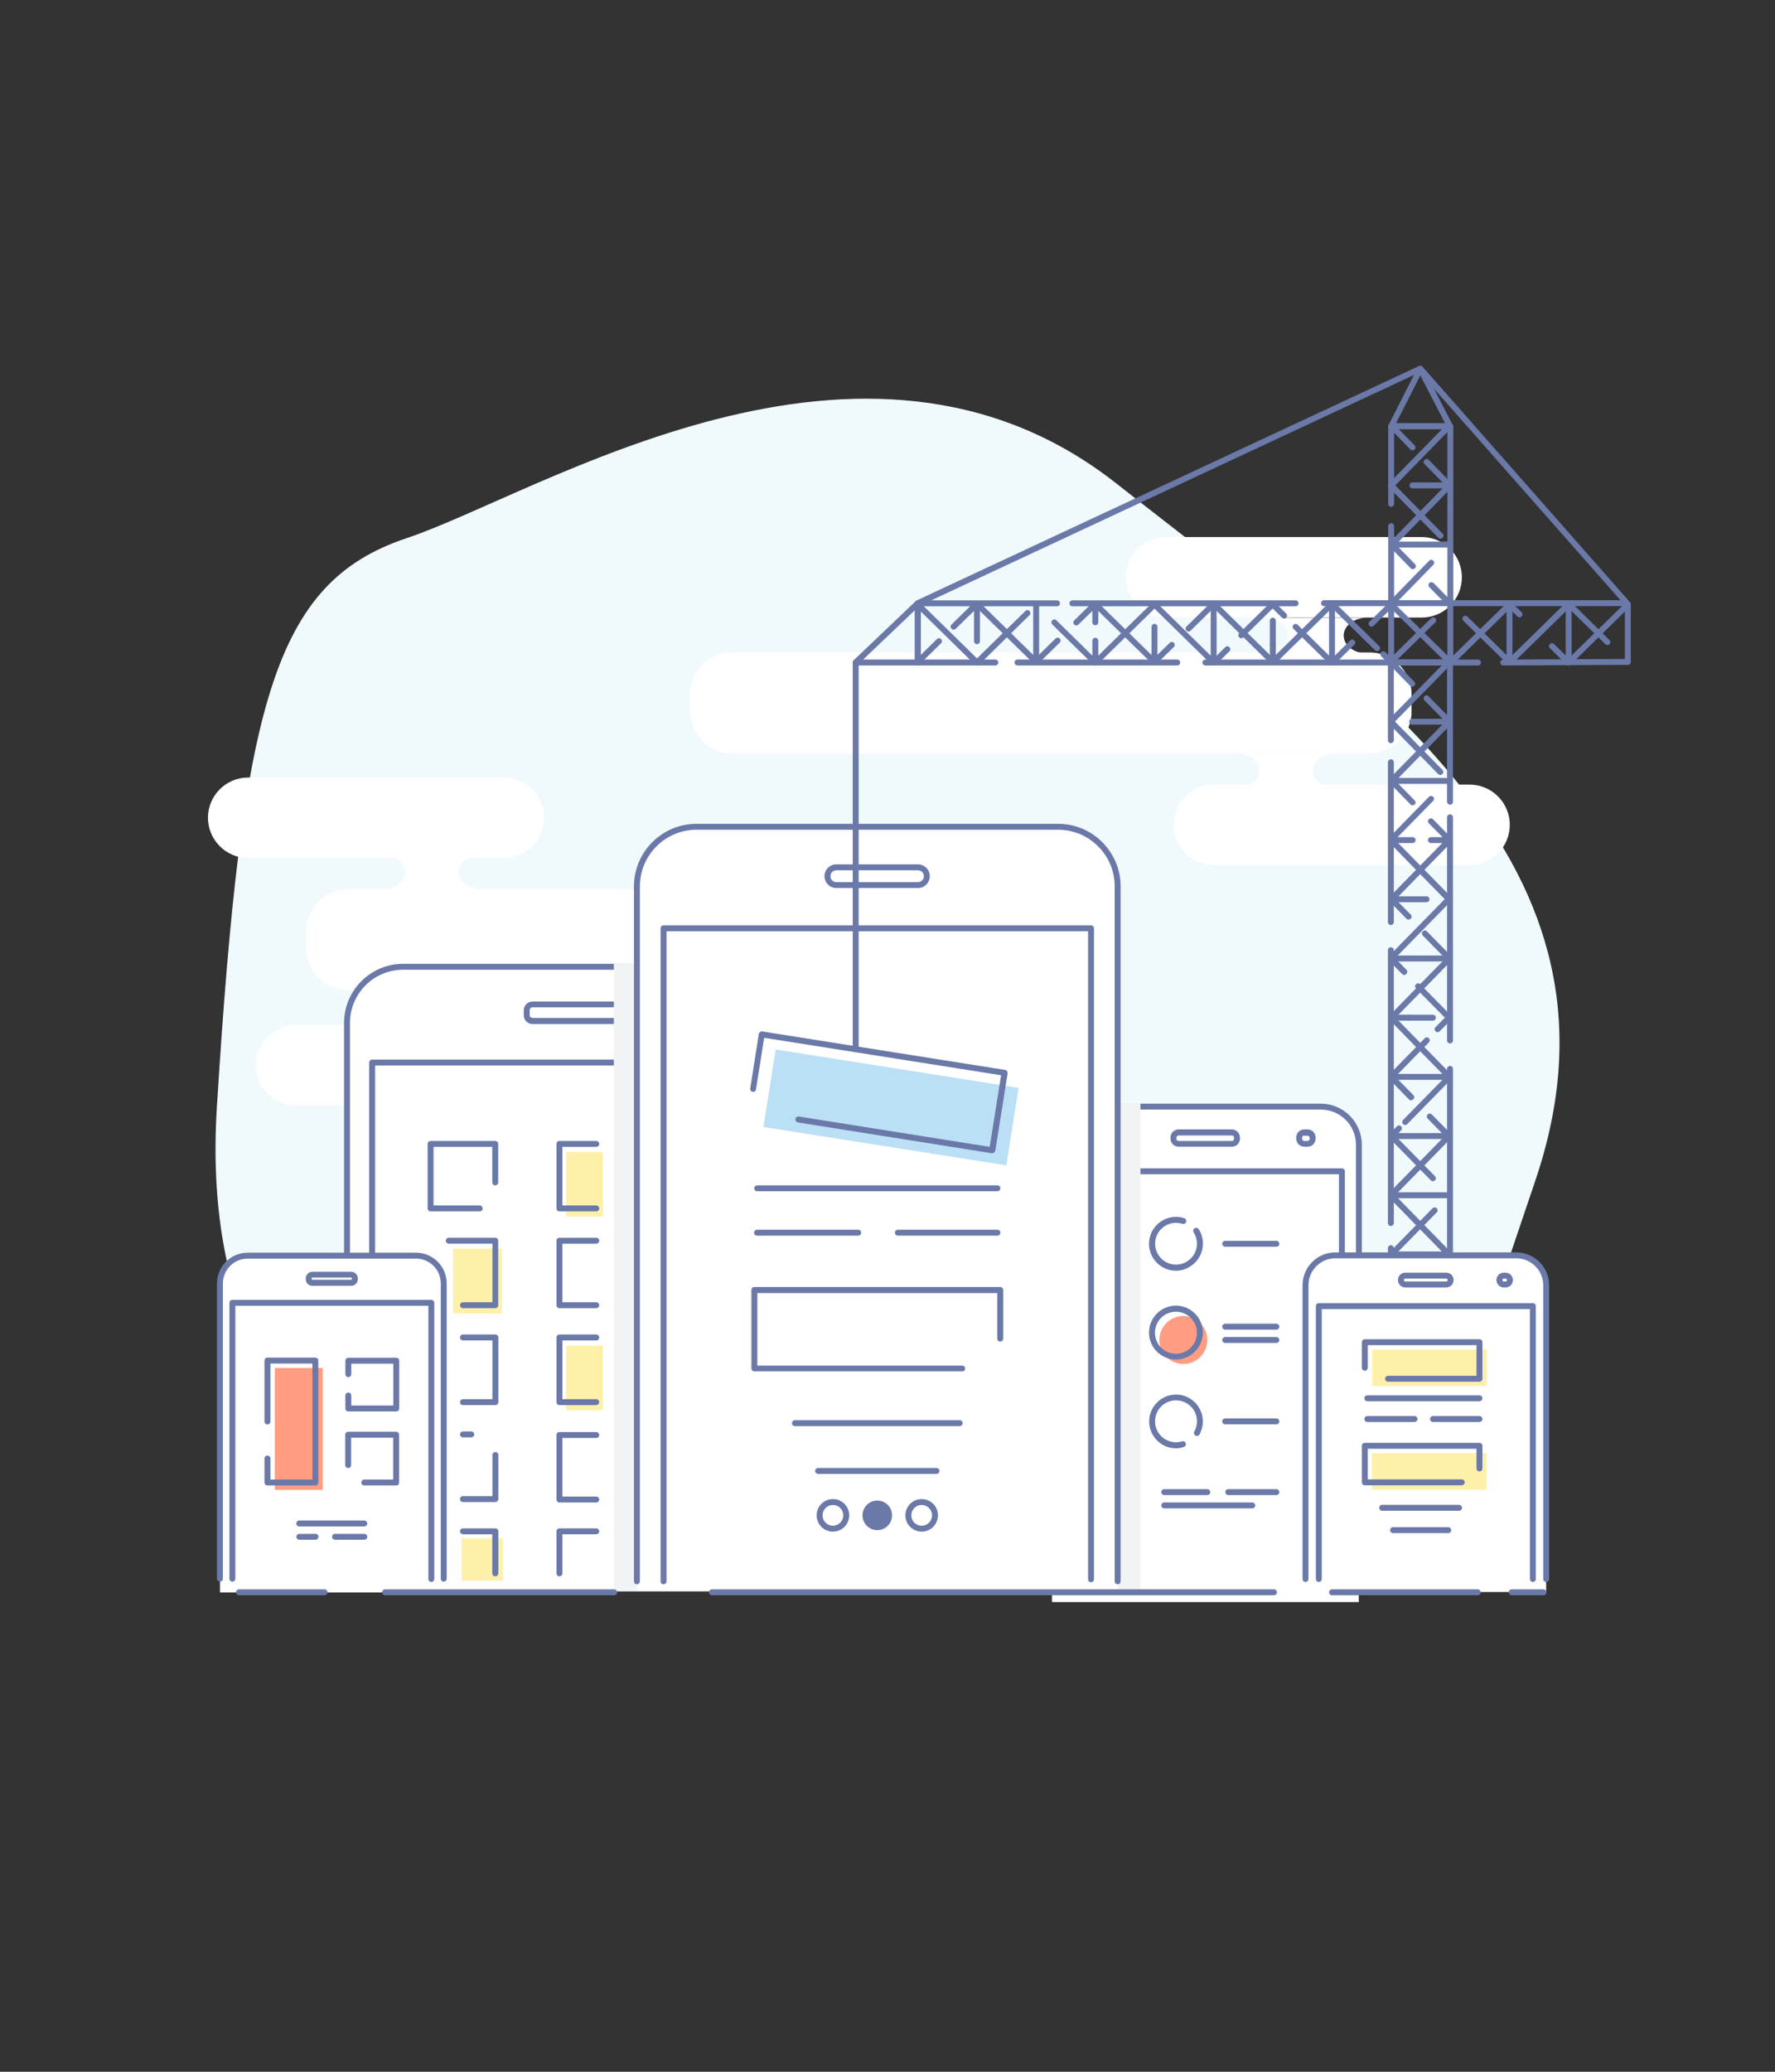 <?xml version="1.0" encoding="utf-8"?>
<!-- Generator: Adobe Illustrator 22.1.0, SVG Export Plug-In . SVG Version: 6.00 Build 0)  -->
<svg version="1.1" id="Layer_1" xmlns="http://www.w3.org/2000/svg" xmlns:xlink="http://www.w3.org/1999/xlink" x="0px" y="0px"
	 viewBox="0 0 1200 1400" style="enable-background:new 0 0 1200 1400;" xml:space="preserve">
<rect x="0" y="0" width="1200" height="1400" fill="#333333" stroke="none"/>
<style type="text/css">
	.st0{fill:#F0F9FC;}
	.st1{fill:#FFFFFF;}
	.st2{fill:#6A79A8;}
	.st3{fill:#FFF0A9;}
	.st4{fill:#FF9C81;}
	.st5{fill:#F2F3F4;}
	.st6{fill:#BBDFF5;}
</style>
<title>Artboard 5</title>
<g id="_ÎÓÈ_3">
	<path class="st0" d="M380,1062.1c-19.2-4.1-250.4-41.1-233.4-313.7S185,393.7,274.8,363.7c89.8-30,308.4-172,479.9-37
		s356.5,256,283.1,471.6s-85.4,287.4-277,276.4S471.5,1081.6,380,1062.1z"/>
	<g id="_Group_">
		<path id="_Rectangle_2" class="st1" d="M666.4,669.1h-431c-15.7,0-28.4-12.7-28.4-28.4v-11.4c0-15.7,12.7-28.4,28.4-28.4h431
			c15.7,0,28.4,12.7,28.4,28.4v11.4C694.8,656.4,682.1,669.1,666.4,669.1z"/>
		<path id="_Path_" class="st1" d="M200.1,692.7h172.8c15,0,27.2,12.2,27.2,27.2l0,0c0,15-12.2,27.2-27.2,27.2H200.1
			c-15,0-27.2-12.2-27.2-27.2l0,0C173,704.9,185.1,692.7,200.1,692.7z"/>
		<path id="_Rectangle_3" class="st1" d="M340.6,579.8H167.8c-15,0-27.2-12.2-27.2-27.2v0c0-15,12.2-27.2,27.2-27.2h172.8
			c15,0,27.2,12.2,27.2,27.2v0C367.8,567.6,355.6,579.8,340.6,579.8z"/>
		<path id="_Path_2" class="st1" d="M258.6,577.7c8.4,0,15.2,5.2,15.2,11.6c0,6.4-6.8,11.6-15.2,11.6h66.6
			c-8.4,0-15.3-5.2-15.3-11.6c0-6.4,6.8-11.6,15.3-11.6H258.6z"/>
		<path id="_Path_3" class="st1" d="M237,668.4c8.8,0,15.9,5.4,15.9,12.2s-7.1,12.1-15.9,12.1h69.5c-8.8,0-15.9-5.4-15.9-12.2
			s7.1-12.2,15.9-12.2L237,668.4z"/>
	</g>
	<g id="_Group_2">
		<path id="_Rectangle_4" class="st1" d="M494.9,440.9h431c15.7,0,28.4,12.7,28.4,28.4v11.4c0,15.7-12.7,28.4-28.4,28.4h-431
			c-15.7,0-28.4-12.7-28.4-28.4v-11.4C466.4,453.6,479.2,440.9,494.9,440.9z"/>
		<path id="_Path_4" class="st1" d="M961.2,417.3H788.3c-15,0-27.2-12.2-27.2-27.2l0,0c0-15,12.2-27.2,27.2-27.2h172.8
			c15,0,27.2,12.2,27.2,27.2l0,0C988.3,405.1,976.2,417.3,961.2,417.3z"/>
		<path id="_Path_5" class="st1" d="M993.5,584.6H820.7c-15,0-27.2-12.2-27.2-27.2l0,0c0-15,12.2-27.2,27.2-27.2h172.8
			c15,0,27.2,12.2,27.2,27.2l0,0C1020.7,572.4,1008.5,584.6,993.5,584.6z"/>
		<path id="_Path_6" class="st1" d="M902.7,532.4c-8.4,0-15.2-5.2-15.2-11.6s6.8-11.6,15.2-11.6h-66.6c8.4,0,15.3,5.2,15.3,11.6
			s-6.8,11.6-15.3,11.6H902.7z"/>
		<path id="_Path_7" class="st1" d="M924.3,441.6c-8.8,0-15.9-5.4-15.9-12.1s7.1-12.1,15.9-12.1h-69.5c8.8,0,15.9,5.4,15.9,12.1
			s-7.1,12.1-15.9,12.1H924.3z"/>
	</g>
</g>
<g id="_ÎÓÈ_4">
	<path class="st1" d="M269.2,652.8h237.1c19.1,0,34.6,15.5,34.6,34.6c0,0,0,0,0,0v388l0,0H234.6l0,0v-388
		C234.6,668.3,250.1,652.8,269.2,652.8L269.2,652.8z"/>
	<path class="st2" d="M541,1067.6c-1.1,0-2-0.9-2-2V691.3c0-19.9-16.1-36-36-36H272.6c-19.9,0-36,16.1-36,36v374.3c0,1.1-0.9,2-2,2
		s-2-0.9-2-2V691.3c0-22.1,17.9-40,40-40H503c22.1,0,40,17.9,40,40v374.3C543,1066.7,542.1,1067.6,541,1067.6z"/>
	<path class="st2" d="M524,1067.6c-1.1,0-2-0.9-2-2V720H253.6v345.6c0,1.1-0.9,2-2,2c-1.1,0-2-0.9-2-2V718c0-1.1,0.9-2,2-2H524
		c1.1,0,2,0.9,2,2v347.6C526,1066.7,525.1,1067.6,524,1067.6z"/>
	<path class="st2" d="M490.9,692h-5.5c-3.3,0-5.9-2.7-5.9-5.9v-3.4c0-3.3,2.7-5.9,5.9-5.9h5.5c3.3,0,5.9,2.7,5.9,5.9v3.4
		C496.9,689.3,494.2,692,490.9,692z M485.4,680.7c-1.1,0-1.9,0.9-1.9,1.9v3.4c0,1.1,0.9,1.9,1.9,1.9c0,0,0,0,0,0h5.5
		c1.1,0,1.9-0.9,1.9-1.9c0,0,0,0,0,0v-3.4c0-1.1-0.9-1.9-1.9-1.9L485.4,680.7z"/>
	<path class="st2" d="M415.4,692H360c-3.3,0-5.9-2.7-5.9-5.9v-3.4c0-3.3,2.7-5.9,5.9-5.9h55.4c3.3,0,5.9,2.7,5.9,5.9v3.4
		C421.3,689.3,418.7,692,415.4,692z M360,680.7c-1.1,0-1.9,0.9-1.9,1.9v3.4c0,1.1,0.9,1.9,1.9,1.9c0,0,0,0,0,0h55.4
		c1.1,0,1.9-0.9,1.9-1.9c0,0,0,0,0,0v-3.4c0-1.1-0.9-1.9-1.9-1.9L360,680.7z"/>
	<rect x="312" y="1039.5" class="st3" width="27.9" height="28.7"/>
	<path class="st2" d="M334.8,1065.2c-1.1,0-2-0.9-2-2v-26.4H313c-1.1,0-2-0.9-2-2c0-1.1,0.9-2,2-2h21.9c1.1,0,2,0.9,2,2v28.4
		C336.9,1064.3,336,1065.2,334.8,1065.2C334.8,1065.2,334.8,1065.2,334.8,1065.2z"/>
	<path class="st2" d="M334.8,1015H313c-1.1,0-2-0.9-2-2s0.9-2,2-2h19.9v-27.8c0-1.1,0.9-2,2-2s2,0.9,2,2v29.8
		C336.9,1014.1,336,1015,334.8,1015C334.8,1015,334.8,1015,334.8,1015z"/>
	<path class="st2" d="M318.5,971.3H313c-1.1,0-2-0.9-2-2s0.9-2,2-2h5.6c1.1,0,2,0.9,2,2S319.7,971.3,318.5,971.3L318.5,971.3z"/>
	<path class="st2" d="M334.8,949.5H313c-1.1,0-2-0.9-2-2s0.9-2,2-2h19.9v-39.7H313c-1.1,0-2-0.9-2-2s0.9-2,2-2h21.9c1.1,0,2,0.9,2,2
		v43.7C336.9,948.6,336,949.5,334.8,949.5C334.8,949.5,334.8,949.5,334.8,949.5z"/>
	<rect x="382.7" y="909.3" class="st3" width="24.9" height="43.7"/>
	<path class="st2" d="M403.1,949.5h-24.9c-1.1,0-2-0.9-2-2v-43.7c0-1.1,0.9-2,2-2h24.9c1.1,0,2,0.9,2,2s-0.9,2-2,2h-22.9v39.7h22.9
		c1.1,0,2,0.9,2,2S404.2,949.5,403.1,949.5z"/>
	<rect x="382.7" y="778.4" class="st3" width="24.9" height="43.7"/>
	<path class="st2" d="M403.1,818.6h-24.9c-1.1,0-2-0.9-2-2v-43.6c0-1.1,0.9-2,2-2h24.9c1.1,0,2,0.9,2,2s-0.9,2-2,2h-22.9v39.6h22.9
		c1.1,0,2,0.9,2,2S404.2,818.6,403.1,818.6z"/>
	<rect x="306.3" y="843.8" class="st3" width="33" height="43.7"/>
	<path class="st2" d="M334.8,884H313c-1.1,0-2-0.9-2-2s0.9-2,2-2h19.9v-39.6h-29.5c-1.1,0-2-0.9-2-2s0.9-2,2-2h31.4c1.1,0,2,0.9,2,2
		V882C336.8,883.1,335.9,884,334.8,884L334.8,884z"/>
	<path class="st2" d="M324.3,818.6h-33.2c-1.1,0-2-0.9-2-2v-43.6c0-1.1,0.9-2,2-2h43.7c1.1,0,2,0.9,2,2v26c0,1.1-0.9,2-2,2
		s-2-0.9-2-2v-24h-39.7v39.6h31.2c1.1,0,2,0.9,2,2S325.4,818.6,324.3,818.6z"/>
	<path class="st2" d="M403.1,884h-24.9c-1.1,0-2-0.9-2-2v-43.6c0-1.1,0.9-2,2-2h24.9c1.1,0,2,0.9,2,2s-0.9,2-2,2h-22.9V880h22.9
		c1.1,0,2,0.9,2,2S404.2,884,403.1,884z"/>
	<path class="st2" d="M403.1,1015.3h-24.9c-1.1,0-2-0.9-2-2v-43.6c0-1.1,0.9-2,2-2h24.9c1.1,0,2,0.9,2,2s-0.9,2-2,2h-22.9v39.6h22.9
		c1.1,0,2,0.9,2,2S404.2,1015.3,403.1,1015.3z"/>
	<path class="st2" d="M378.2,1065.2c-1.1,0-2-0.9-2-2v-28.4c0-1.1,0.9-2,2-2h24.9c1.1,0,2,0.9,2,2c0,1.1-0.9,2-2,2h-22.9v26.4
		C380.2,1064.3,379.3,1065.2,378.2,1065.2z"/>
</g>
<g id="_ÎÓÈ_5_1_">
	<g id="_Group_3">
		<path class="st1" d="M737.6,748.7h154.6c14.6,0,26.4,11.8,26.4,26.4v307.5l0,0H711.2l0,0V775.1C711.2,760.5,723,748.7,737.6,748.7
			L737.6,748.7z"/>
		<path class="st2" d="M918.7,1075.5c-1.1,0-2-0.9-2-2v-300c0-13.1-10.6-23.7-23.8-23.7h-156c-13.1,0-23.7,10.6-23.7,23.7v300
			c0,1.1-0.9,2-2,2s-2-0.9-2-2v-300c0-15.3,12.4-27.7,27.7-27.7h156c15.3,0,27.7,12.4,27.8,27.7v300
			C920.7,1074.6,919.8,1075.5,918.7,1075.5z"/>
		<path class="st2" d="M907.2,1076.3c-1.1,0-2-0.9-2-2V793.5H724.7v280c0,1.1-0.9,2-2,2s-2-0.9-2-2v-282c0-1.1,0.9-2,2-2h184.5
			c1.1,0,2,0.9,2,2v282.8C909.2,1075.4,908.3,1076.3,907.2,1076.3z"/>
		<path class="st2" d="M832.8,774.9h-36c-3,0-5.4-2.4-5.5-5.5v-0.7c0-3,2.4-5.4,5.5-5.5h36c3,0,5.4,2.4,5.5,5.5v0.7
			C838.3,772.5,835.8,774.9,832.8,774.9z M796.8,767.3c-0.8,0-1.5,0.6-1.5,1.5l0,0v0.7c0,0.8,0.6,1.5,1.5,1.5l0,0h36
			c0.8,0,1.5-0.6,1.5-1.5l0,0v-0.7c0-0.8-0.6-1.5-1.5-1.5l0,0H796.8z"/>
		<path class="st2" d="M884,774.9h-2.2c-3,0-5.4-2.4-5.5-5.5v-0.7c0-3,2.4-5.5,5.5-5.5l0,0h2.2c3,0,5.4,2.4,5.4,5.5v0.7
			C889.4,772.5,887,774.9,884,774.9z M881.8,767.3c-0.8,0-1.5,0.6-1.5,1.5l0,0v0.7c0,0.8,0.6,1.5,1.5,1.5l0,0h2.2
			c0.8,0,1.4-0.6,1.4-1.4c0,0,0,0,0,0v-0.7c0-0.8-0.6-1.4-1.4-1.4c0,0,0,0,0,0H881.8z"/>
	</g>
	<path class="st2" d="M795,858.7c-10,0-18.2-8.1-18.2-18.2c0-10,8.1-18.2,18.2-18.2c1.9,0,3.8,0.3,5.6,0.9c1.1,0.3,1.6,1.5,1.3,2.5
		c-0.3,1.1-1.5,1.6-2.5,1.3l0,0c-7.4-2.4-15.4,1.7-17.8,9.1c-2.4,7.4,1.7,15.4,9.1,17.8c7.4,2.4,15.4-1.7,17.8-9.1
		c0.5-1.4,0.7-2.9,0.7-4.4c0-2.7-0.8-5.3-2.2-7.6c-0.6-0.9-0.3-2.2,0.6-2.8c0.9-0.6,2.2-0.3,2.8,0.6c5.4,8.5,2.9,19.7-5.6,25.1
		C801.8,857.7,798.5,858.7,795,858.7z"/>
	<path class="st2" d="M862.9,842.5h-34.6c-1.1,0-2-0.9-2-2s0.9-2,2-2h34.6c1.1,0,2,0.9,2,2S864,842.5,862.9,842.5L862.9,842.5z"/>
	<path class="st2" d="M795,978.7c-10,0-18.1-8.2-18.1-18.2c0-10,8.2-18.1,18.2-18.1s18.1,8.2,18.1,18.2c0,3-0.8,6-2.2,8.6
		c-0.5,1-1.7,1.4-2.7,0.9s-1.4-1.7-0.9-2.7c0-0.1,0.1-0.1,0.1-0.2c3.7-6.9,1.2-15.5-5.7-19.2c-6.9-3.7-15.5-1.2-19.2,5.7
		c-3.7,6.9-1.2,15.5,5.7,19.2c3.3,1.8,7.2,2.2,10.8,1.1c1.1-0.3,2.2,0.2,2.5,1.3c0.3,1.1-0.2,2.2-1.3,2.5c0,0-0.1,0-0.1,0
		C798.6,978.4,796.8,978.7,795,978.7z"/>
	<path class="st2" d="M862.9,962.5h-34.6c-1.1,0-2-0.9-2-2s0.9-2,2-2h34.6c1.1,0,2,0.9,2,2S864,962.5,862.9,962.5L862.9,962.5z"/>
	<path class="st4" d="M816.2,905.5L816.2,905.5c0,8.9-7.2,16.2-16.2,16.2c0,0,0,0,0,0l0,0c-8.9,0-16.2-7.2-16.2-16.2l0,0
		c0-8.9,7.2-16.2,16.2-16.2c0,0,0,0,0,0l0,0C808.9,889.4,816.2,896.6,816.2,905.5C816.2,905.5,816.2,905.5,816.2,905.5z"/>
	<path class="st2" d="M795,918.7c-10,0-18.2-8.1-18.2-18.2c0-10,8.1-18.2,18.2-18.2c10,0,18.2,8.1,18.2,18.2c0,0,0,0,0,0
		C813.1,910.6,805,918.7,795,918.7z M795,886.4c-7.8,0-14.2,6.3-14.2,14.2c0,7.8,6.3,14.2,14.2,14.2c7.8,0,14.2-6.3,14.2-14.2
		c0,0,0,0,0,0C809.1,892.7,802.8,886.4,795,886.4z"/>
	<path class="st2" d="M862.9,898.5h-34.6c-1.1,0-2-0.9-2-2s0.9-2,2-2h34.6c1.1,0,2,0.9,2,2S864,898.5,862.9,898.5L862.9,898.5z"/>
	<path class="st2" d="M862.9,907.5h-34.6c-1.1,0-2-0.9-2-2s0.9-2,2-2h34.6c1.1,0,2,0.9,2,2S864,907.5,862.9,907.5L862.9,907.5z"/>
	<path class="st2" d="M862.9,1010.3h-32.5c-1.1,0-2-0.9-2-2s0.9-2,2-2h32.5c1.1,0,2,0.9,2,2S864,1010.3,862.9,1010.3z"/>
	<path class="st2" d="M816.2,1010.3h-29.1c-1.1,0-2-0.9-2-2s0.9-2,2-2h29.1c1.1,0,2,0.9,2,2S817.3,1010.3,816.2,1010.3z"/>
	<path class="st2" d="M846.6,1019.3h-59.5c-1.1,0-2-0.9-2-2s0.9-2,2-2h59.5c1.1,0,2,0.9,2,2S847.7,1019.3,846.6,1019.3z"/>
</g>
<g id="_ÎÓÈ_6">
	<path class="st1" d="M167.7,848.5H281c10.5,0,19,8.5,19,19l0,0v208.6l0,0H148.7l0,0V867.5C148.7,857,157.2,848.5,167.7,848.5
		C167.7,848.5,167.7,848.5,167.7,848.5z"/>
	<path class="st2" d="M300,1068.8c-1.1,0-2-0.9-2-2V867.3c0-9.3-7.5-16.8-16.8-16.8H167.5c-9.3,0-16.8,7.5-16.8,16.8v199.5
		c0,1.1-0.9,2-2,2s-2-0.9-2-2V867.3c0-11.5,9.3-20.8,20.8-20.8h113.7c11.5,0,20.8,9.3,20.8,20.8v199.5
		C302,1067.9,301.1,1068.8,300,1068.8z"/>
	<path class="st2" d="M291.6,1069c-1.1,0-2-0.9-2-2V882.4H159.1v184.4c0,1.1-0.9,2-2,2s-2-0.9-2-2V880.4c0-1.1,0.9-2,2-2h134.5
		c1.1,0,2,0.9,2,2V1067C293.6,1068.1,292.7,1069,291.6,1069z"/>
	<path class="st2" d="M237.4,868.9h-26.2c-2.5,0-4.5-2-4.5-4.5v-0.5c0-2.5,2-4.5,4.5-4.5h26.2c2.5,0,4.5,2,4.5,4.5v0.5
		C241.9,866.8,239.9,868.9,237.4,868.9z M211.2,863.3c-0.3,0-0.5,0.2-0.5,0.5c0,0,0,0,0,0v0.5c0,0.3,0.2,0.5,0.5,0.5c0,0,0,0,0,0
		h26.2c0.3,0,0.5-0.2,0.5-0.5l0,0v-0.5c0-0.3-0.2-0.5-0.5-0.5c0,0,0,0,0,0H211.2z"/>
	<path class="st2" d="M267.9,953.8h-32.4c-1.1,0-2-0.9-2-2V943c0-1.1,0.9-2,2-2s2,0.9,2,2v6.8h28.4v-28.3h-28.4v7.1c0,1.1-0.9,2-2,2
		s-2-0.9-2-2v-9.1c0-1.1,0.9-2,2-2h32.4c1.1,0,2,0.9,2,2v32.3C269.9,952.9,269,953.8,267.9,953.8z"/>
	<path class="st2" d="M267.9,1003.8h-21.6c-1.1,0-2-0.9-2-2s0.9-2,2-2h19.5v-28.3h-28.4V990c0,1.1-0.9,2-2,2s-2-0.9-2-2v-20.5
		c0-1.1,0.9-2,2-2h32.4c1.1,0,2,0.9,2,2v32.3C269.9,1002.9,269,1003.8,267.9,1003.8z"/>
	<rect x="185.8" y="924.4" class="st4" width="32.4" height="82.4"/>
	<path class="st2" d="M213.2,1003.8h-32.4c-1.1,0-2-0.9-2-2v-16.2c0-1.1,0.9-2,2-2s2,0.9,2,2v14.2h28.4v-78.4h-28.4v39.2
		c0,1.1-0.9,2-2,2s-2-0.9-2-2v-41.2c0-1.1,0.9-2,2-2h32.4c1.1,0,2,0.9,2,2v82.4C215.2,1002.9,214.3,1003.8,213.2,1003.8z"/>
	<path class="st2" d="M246.3,1031.5h-44c-1.1,0-2-0.9-2-2s0.9-2,2-2h44c1.1,0,2,0.9,2,2S247.4,1031.5,246.3,1031.5z"/>
	<path class="st2" d="M246.3,1040.5h-19.8c-1.1,0-2-0.9-2-2s0.9-2,2-2h19.8c1.1,0,2,0.9,2,2S247.4,1040.5,246.3,1040.5z"/>
	<path class="st2" d="M213.2,1040.5h-10.8c-1.1,0-2-0.9-2-2s0.9-2,2-2h10.9c1.1,0,2,0.9,2,2S214.3,1040.5,213.2,1040.5L213.2,1040.5
		z"/>
</g>
<g id="_ÎÓÈ_7">
	<g id="_Group_4">
		<rect x="415" y="651.2" class="st5" width="178" height="423.8"/>
		<rect x="593" y="745.5" class="st5" width="178" height="329.5"/>
		<path class="st1" d="M471.5,558.7h243.3c22.6,0,40.9,18.3,40.9,40.9V1075l0,0h-325l0,0V599.5C430.6,577,448.9,558.7,471.5,558.7z"
			/>
		<path class="st2" d="M755.6,1070.6c-1.1,0-2-0.9-2-2V599c0-21.2-17.2-38.3-38.3-38.3H470.9c-21.2,0-38.3,17.2-38.3,38.3v469.6
			c0,1.1-0.9,2-2,2s-2-0.9-2-2V599c0-23.4,19-42.3,42.3-42.3h244.4c23.4,0,42.3,19,42.3,42.3v469.6
			C757.6,1069.7,756.7,1070.6,755.6,1070.6z"/>
		<path class="st2" d="M448.6,1070.6c-1.1,0-2-0.9-2-2V627.3c0-1.1,0.9-2,2-2h289c1.1,0,2,0.9,2,2v439.9c0,1.1-0.9,2-2,2s-2-0.9-2-2
			V629.3h-285v439.3C450.6,1069.7,449.7,1070.6,448.6,1070.6z"/>
		<path class="st2" d="M620.6,600.1h-55.2c-4.4,0-8-3.6-8-8s3.6-8,8-8h55.2c4.4,0,8,3.6,8,8S625,600.1,620.6,600.1L620.6,600.1z
			 M565.4,588.1c-2.2,0-4,1.8-4,4s1.8,4,4,4h55.2c2.2,0,4-1.8,4-4s-1.8-4-4-4H565.4z"/>
	</g>
	<path class="st2" d="M623.1,1035c-6.1,0-11-4.9-11-11c0-6.1,4.9-11,11-11s11,4.9,11,11l0,0C634.1,1030.1,629.2,1035,623.1,1035z
		 M623.1,1017c-3.9,0-7,3.1-7,7s3.1,7,7,7s7-3.1,7-7S627,1017,623.1,1017z"/>
	<circle class="st2" cx="593.1" cy="1024" r="10"/>
	<path class="st2" d="M563.1,1035c-6.1,0-11-4.9-11-11c0-6.1,4.9-11,11-11s11,4.9,11,11l0,0C574.1,1030.1,569.2,1035,563.1,1035z
		 M563.1,1017c-3.9,0-7,3.1-7,7s3.1,7,7,7s7-3.1,7-7S567,1017,563.1,1017z"/>
	<path class="st2" d="M633.1,996h-80c-1.1,0-2-0.9-2-2s0.9-2,2-2h80c1.1,0,2,0.9,2,2S634.2,996,633.1,996z"/>
	<path class="st2" d="M648.8,963.7H537.4c-1.1,0-2-0.9-2-2s0.9-2,2-2h111.4c1.1,0,2,0.9,2,2S649.9,963.7,648.8,963.7L648.8,963.7z"
		/>
	<path class="st2" d="M674.3,805H511.9c-1.1,0-2-0.9-2-2s0.9-2,2-2h162.4c1.1,0,2,0.9,2,2S675.4,805,674.3,805z"/>
	<path class="st2" d="M580.2,835h-68.4c-1.1,0-2-0.9-2-2s0.9-2,2-2h68.4c1.1,0,2,0.9,2,2S581.3,835,580.2,835z"/>
	<path class="st2" d="M674.3,835H607c-1.1,0-2-0.9-2-2s0.9-2,2-2h67.3c1.1,0,2,0.9,2,2S675.4,835,674.3,835L674.3,835z"/>
	<path class="st2" d="M650.5,926.7H510c-1.1,0-2-0.9-2-2v-53c0-1.1,0.9-2,2-2h166.2c1.1,0,2,0.9,2,2v32.9c0,1.1-0.9,2-2,2
		s-2-0.9-2-2v-30.8H512v49h138.5c1.1,0,2,0.9,2,2S651.6,926.8,650.5,926.7L650.5,926.7z"/>
	
		<rect x="575.9" y="665.7" transform="matrix(0.156 -0.988 0.988 0.156 -231.42 1226.699)" class="st6" width="53" height="166.2"/>
	<path class="st2" d="M670.7,779.3h-0.3l-130.9-20.8c-1.1-0.2-1.9-1.2-1.7-2.3s1.2-1.9,2.3-1.7L669.1,775l7.7-48.4l-160.2-25.3
		l-5.5,34.8c-0.1,1.1-1.1,1.9-2.2,1.7c-1.1-0.1-1.9-1.1-1.7-2.2c0,0,0-0.1,0-0.1l5.8-36.8c0.2-1.1,1.2-1.8,2.3-1.7l164.2,26
		c0.5,0.1,1,0.4,1.3,0.8c0.3,0.4,0.4,1,0.4,1.5l-8.3,52.3C672.5,778.6,671.7,779.3,670.7,779.3L670.7,779.3z"/>
</g>
<g id="_ÎÓÈ_8">
	<path class="st2" d="M954.3,1049.7h-13.6c-1.1,0-2-0.9-2-2c0-1.1,0.9-2,2-2h13.6c1.1,0,2,0.9,2,2
		C956.3,1048.8,955.4,1049.7,954.3,1049.7z"/>
	<path class="st2" d="M969.9,969.7h-29.2c-1.1,0-2-0.9-2-2s0.9-2,2-2h29.2c1.1,0,2,0.9,2,2S971,969.7,969.9,969.7z"/>
	<path class="st2" d="M979.9,1009.7h-29.2c-1.1,0-2-0.9-2-2s0.9-2,2-2h29.2c1.1,0,2,0.9,2,2S981,1009.7,979.9,1009.7z"/>
	<path class="st2" d="M954.3,929.7h-13.6c-1.1,0-2-0.9-2-2s0.9-2,2-2h13.6c1.1,0,2,0.9,2,2S955.4,929.7,954.3,929.7z"/>
	<path class="st2" d="M979.9,889.7h-39.2c-1.1,0-2-0.9-2-2s0.9-2,2-2h39.2c1.1,0,2,0.9,2,2S981,889.7,979.9,889.7z"/>
	<path class="st2" d="M979.9,849.7h-39.2c-1.1,0-2-0.9-2-2s0.9-2,2-2h39.2c1.1,0,2,0.9,2,2S981,849.7,979.9,849.7z"/>
	<path class="st2" d="M979.9,809.7h-39.2c-1.1,0-2-0.9-2-2s0.9-2,2-2h39.2c1.1,0,2,0.9,2,2S981,809.7,979.9,809.7z"/>
	<path class="st2" d="M979.9,769.7h-39.2c-1.1,0-2-0.9-2-2s0.9-2,2-2h39.2c1.1,0,2,0.9,2,2S981,769.7,979.9,769.7z"/>
	<path class="st2" d="M979.9,729.7h-39.2c-1.1,0-2-0.9-2-2s0.9-2,2-2h39.2c1.1,0,2,0.9,2,2S981,729.7,979.9,729.7z"/>
	<path class="st2" d="M968.7,689.7h-16.4c-1.1,0-2-0.9-2-2s0.9-2,2-2h16.4c1.1,0,2,0.9,2,2S969.8,689.7,968.7,689.7z"/>
	<path class="st2" d="M952.2,689.7h-11.5c-1.1,0-2-0.9-2-2s0.9-2,2-2h11.5c1.1,0,2,0.9,2,2S953.4,689.7,952.2,689.7z"/>
	<path class="st2" d="M979.9,649.7h-39.2c-1.1,0-2-0.9-2-2s0.9-2,2-2h39.2c1.1,0,2,0.9,2,2S981,649.7,979.9,649.7z"/>
	<path class="st2" d="M964.4,609.7h-23.7c-1.1,0-2-0.9-2-2s0.9-2,2-2h23.7c1.1,0,2,0.9,2,2S965.5,609.7,964.4,609.7z"/>
	<path class="st2" d="M979.9,569.7h-12.5c-1.1,0-2-0.9-2-2s0.9-2,2-2h12.5c1.1,0,2,0.9,2,2S981,569.7,979.9,569.7z"/>
	<path class="st2" d="M955,569.7h-14.3c-1.1,0-2-0.9-2-2s0.9-2,2-2H955c1.1,0,2,0.9,2,2S956.1,569.7,955,569.7z"/>
	<path class="st2" d="M979.9,529.7h-39.2c-1.1,0-2-0.9-2-2s0.9-2,2-2h39.2c1.1,0,2,0.9,2,2S981,529.7,979.9,529.7z"/>
	<path class="st2" d="M979.9,489.7h-25.2c-1.1,0-2-0.9-2-2s0.9-2,2-2h25.2c1.1,0,2,0.9,2,2S981,489.7,979.9,489.7z"/>
	<path class="st2" d="M979.9,449.7h-39.2c-1.1,0-2-0.9-2-2s0.9-2,2-2h39.2c1.1,0,2,0.9,2,2S981,449.7,979.9,449.7z"/>
	<path class="st2" d="M954.7,464c-0.5,0-1.1-0.2-1.4-0.6l-14-14.3c-0.8-0.8-0.8-2.1,0-2.8c0.8-0.8,2.1-0.8,2.8,0l14,14.3
		c0.8,0.8,0.8,2.1,0,2.8C955.8,463.8,955.3,464,954.7,464z"/>
	<path class="st2" d="M955,544.2c-0.5,0-1.1-0.2-1.4-0.6l-14.3-14.6c-0.8-0.8-0.8-2,0-2.8l37.8-38.6L963,473.3
		c-0.8-0.8-0.8-2.1,0-2.8c0.8-0.8,2.1-0.8,2.8,0l15.5,15.8c0.8,0.8,0.8,2,0,2.8l-37.8,38.6l12.9,13.2c0.8,0.8,0.8,2.1,0,2.8
		C956,544,955.5,544.2,955,544.2L955,544.2z"/>
	<path class="st2" d="M952.2,621.4c-0.5,0-1.1-0.2-1.4-0.6l-11.5-11.8c-0.8-0.8-0.8-2,0-2.8l37.8-38.6L966,556.4
		c-0.8-0.8-0.8-2.1,0-2.8c0.8-0.8,2.1-0.8,2.8,0l12.5,12.7c0.8,0.8,0.8,2,0,2.8l-37.8,38.6l10.2,10.3c0.8,0.8,0.8,2.1,0,2.8
		C953.3,621.2,952.8,621.4,952.2,621.4L952.2,621.4z"/>
	<path class="st2" d="M950,760.2c-1.1,0-2-0.9-2-2c0-0.5,0.2-1,0.6-1.4l28.5-29.1l-37.8-38.6c-0.8-0.8-0.8-2,0-2.8l37.8-38.6
		l-15.2-15.5c-0.8-0.8-0.8-2.1,0-2.8c0.8-0.8,2.1-0.8,2.8,0l16.6,16.9c0.8,0.8,0.8,2,0,2.8l-37.8,38.6l37.8,38.6
		c0.8,0.8,0.8,2,0,2.8l-29.9,30.5C951.1,760,950.5,760.2,950,760.2z"/>
	<path class="st2" d="M968.7,798.2c-0.5,0-1.1-0.2-1.4-0.6l-28-28.5c-0.8-0.8-0.8-2,0-2.8l5.1-5.2c0.8-0.8,2-0.8,2.8,0
		c0.8,0.8,0.8,2,0,2.8l-3.7,3.8l26.6,27.1c0.8,0.8,0.8,2.1,0,2.8C969.7,798,969.2,798.2,968.7,798.2L968.7,798.2z"/>
	<path class="st2" d="M954.3,915.8c-1.1,0-2-0.9-2-2c0-0.5,0.2-1,0.6-1.4l24.2-24.7l-37.8-38.6c-0.8-0.8-0.8-2,0-2.8l29.2-29.8
		c0.8-0.8,2-0.8,2.8,0c0.8,0.8,0.8,2,0,2.8l-27.9,28.4l37.8,38.6c0.8,0.8,0.8,2,0,2.8l-25.6,26.1
		C955.4,915.6,954.9,915.8,954.3,915.8z"/>
	<path class="st2" d="M970.5,979.3c-1.1,0-2-0.9-2-2c0-0.5,0.2-1,0.6-1.4l8.1-8.2l-26.6-27.1c-0.8-0.8-0.8-2.1,0-2.8
		c0.8-0.8,2.1-0.8,2.8,0l0,0l27.9,28.5c0.8,0.8,0.8,2,0,2.8l-9.4,9.6C971.6,979.1,971,979.3,970.5,979.3z"/>
	<path class="st2" d="M953.6,1022.8c-0.5,0-1-0.2-1.4-0.6l-12.9-13.2c-0.8-0.8-0.8-2,0-2.8l16-16.3c0.8-0.8,2-0.8,2.8,0
		c0.8,0.8,0.8,2,0,2.8l-14.6,14.9l11.5,11.8c0.8,0.8,0.8,2,0,2.8c0,0,0,0,0,0C954.7,1022.7,954.2,1022.9,953.6,1022.8z"/>
	<path class="st2" d="M979.9,1049.7c-0.5,0-1.1-0.2-1.4-0.6l-15.6-15.9c-0.8-0.8-0.8-2.1,0-2.8c0.8-0.8,2.1-0.8,2.8,0l15.6,15.9
		c0.8,0.8,0.8,2.1,0,2.8C981,1049.5,980.5,1049.7,979.9,1049.7L979.9,1049.7z"/>
	<path class="st2" d="M940.7,1049.7c-0.5,0-1-0.2-1.4-0.6c-0.8-0.8-0.8-2,0-2.8c0,0,0,0,0,0l37.8-38.3l-37.8-39
		c-0.7-0.8-0.7-2.1,0.2-2.8c0.8-0.7,1.9-0.7,2.7,0l39.2,40.3c0.8,0.8,0.8,2,0,2.8l-39.2,39.7
		C941.8,1049.5,941.3,1049.7,940.7,1049.7z"/>
	<path class="st2" d="M973.7,523.7c-0.5,0-1.1-0.2-1.4-0.6l-33.4-34.1c-0.8-0.8-0.8-2,0-2.8l39.2-40c0.8-0.8,2-0.8,2.8,0
		c0.8,0.8,0.8,2,0,2.8l-37.8,38.6l32,32.6c0.8,0.8,0.8,2.1,0,2.8C974.7,523.5,974.2,523.7,973.7,523.7L973.7,523.7z"/>
	<path class="st2" d="M949.3,658.8c-0.5,0-1.1-0.2-1.4-0.6l-9-9.2c-0.8-0.8-0.8-2,0-2.8l37.8-38.6l-37.8-38.6c-0.8-0.8-0.8-2,0-2.8
		l27.1-27.7c0.7-0.8,2-0.9,2.8-0.2c0.8,0.7,0.9,2,0.2,2.8c0,0-0.1,0.1-0.1,0.1l-25.8,26.3l37.9,38.6c0.8,0.8,0.8,2,0,2.8l-37.8,38.6
		l7.6,7.8c0.8,0.8,0.8,2,0,2.8C950.4,658.7,949.9,658.9,949.3,658.8z"/>
	<path class="st2" d="M971.9,697.5c-1.1,0-2-0.9-2-2c0-0.5,0.2-1,0.6-1.4l6.3-6.4l-19.5-19.8c-0.8-0.8-0.8-2.1,0-2.8
		c0.8-0.8,2.1-0.8,2.8,0l20.9,21.2c0.8,0.8,0.8,2,0,2.8l-7.7,7.8C972.9,697.3,972.4,697.5,971.9,697.5z"/>
	<path class="st2" d="M953.9,743.5c-0.5,0-1.1-0.2-1.4-0.6l-13.5-13.8c-0.8-0.8-0.8-2,0-2.8l24.1-24.6c0.7-0.8,2-0.9,2.8-0.2
		c0.8,0.7,0.9,2,0.2,2.8c0,0-0.1,0.1-0.1,0.1l-22.7,23.2l12.2,12.4c0.8,0.8,0.8,2.1,0,2.8C954.9,743.3,954.4,743.5,953.9,743.5
		L953.9,743.5z"/>
	<path class="st2" d="M972.9,856.4c-1.1,0-2-0.9-2-2c0-0.5,0.2-1,0.6-1.4l5.2-5.3l-37.8-38.6c-0.8-0.8-0.8-2,0-2.8l37.8-38.6
		l-11.5-11.8c-0.8-0.8-0.8-2.1,0-2.8c0.8-0.8,2.1-0.8,2.8,0l13,13.2c0.8,0.8,0.8,2,0,2.8l-37.8,38.6l37.8,38.6c0.8,0.8,0.8,2,0,2.8
		l-6.6,6.7C974,856.2,973.5,856.4,972.9,856.4z"/>
	<path class="st2" d="M940.3,969.7c-1.1,0-2-0.9-2-2c0-0.5,0.2-1,0.6-1.4l37.8-38.6l-37.8-38.6c-0.8-0.8-0.8-2,0-2.8L950,875
		c0.7-0.8,2-0.9,2.8-0.2c0.8,0.7,0.9,2,0.2,2.8c0,0-0.1,0.1-0.1,0.1l-9.7,9.9l37.8,38.6c0.8,0.8,0.8,2,0,2.8l-39.2,40
		C941.4,969.5,940.9,969.7,940.3,969.7z"/>
	<path class="st2" d="M940.3,828.5c-1.1,0-2-0.9-2-2V642.1c0-1.1,0.9-2,2-2s2,0.9,2,2v184.3C942.3,827.6,941.4,828.5,940.3,828.5z"
		/>
	<path class="st2" d="M940.3,625.1c-1.1,0-2-0.9-2-2v-108c0-1.1,0.9-2,2-2s2,0.9,2,2v108C942.3,624.2,941.4,625.1,940.3,625.1z"/>
	<path class="st2" d="M980.3,543.8c-1.1,0-2-0.9-2-2v-92.1h-36v50.5c0,1.1-0.9,2-2,2s-2-0.9-2-2v-52.5c0-1.1,0.9-2,2-2h40
		c1.1,0,2,0.9,2,2v94.1C982.3,542.9,981.4,543.8,980.3,543.8z"/>
	<path class="st2" d="M980.3,705.1c-1.1,0-2-0.9-2-2V552.3c0-1.1,0.9-2,2-2s2,0.9,2,2v150.8C982.3,704.2,981.4,705.1,980.3,705.1z"
		/>
	<path class="st2" d="M980.3,908.1c-1.1,0-2-0.9-2-2V722.3c0-1.1,0.9-2,2-2s2,0.9,2,2v183.9C982.3,907.2,981.4,908.1,980.3,908.1z"
		/>
	<path class="st2" d="M980.3,1050.3c-1.1,0-2-0.9-2-2V922c0-1.1,0.9-2,2-2s2,0.9,2,2v126.3C982.3,1049.4,981.4,1050.3,980.3,1050.3z
		"/>
	<path class="st2" d="M940.3,1051c-1.1,0-2-0.9-2-2v-9.1c0-1.1,0.9-2,2-2s2,0.9,2,2v9.1C942.3,1050.1,941.4,1051,940.3,1051z"/>
	<path class="st2" d="M940.3,1028.1c-1.1,0-2-0.9-2-2V843.5c0-1.1,0.9-2,2-2s2,0.9,2,2v182.7
		C942.3,1027.2,941.4,1028.1,940.3,1028.1z"/>
	<path class="st2" d="M1100.5,449.3c-1.1,0-2-0.9-2-2v-38.8c0-1.1,0.9-2,2-2s2,0.9,2,2v38.8C1102.5,448.4,1101.6,449.3,1100.5,449.3
		z"/>
	<path class="st2" d="M1060.5,449.3c-1.1,0-2-0.9-2-2v-39.2c0-1.1,0.9-2,2-2s2,0.9,2,2v39.2C1062.5,448.4,1061.6,449.3,1060.5,449.3
		z"/>
	<path class="st2" d="M1020.5,449.3c-1.1,0-2-0.9-2-2v-39.2c0-1.1,0.9-2,2-2c1.1,0,2,0.9,2,2v39.2
		C1022.5,448.4,1021.6,449.3,1020.5,449.3z"/>
	<path class="st2" d="M980.5,449.3c-1.1,0-2-0.9-2-2v-39.2c0-1.1,0.9-2,2-2s2,0.9,2,2v39.2C982.5,448.4,981.6,449.3,980.5,449.3z"/>
	<path class="st2" d="M940.5,449.3c-1.1,0-2-0.9-2-2v-39.2c0-1.1,0.9-2,2-2s2,0.9,2,2v39.2C942.5,448.4,941.6,449.3,940.5,449.3z"/>
	<path class="st2" d="M900.5,449.3c-1.1,0-2-0.9-2-2v-39.2c0-1.1,0.9-2,2-2s2,0.9,2,2v39.2C902.5,448.4,901.6,449.3,900.5,449.3z"/>
	<path class="st2" d="M860.5,437.8c-1.1,0-2-0.9-2-2v-16.4c0-1.1,0.9-2,2-2s2,0.9,2,2v16.4C862.5,436.9,861.6,437.8,860.5,437.8z"/>
	<path class="st2" d="M860.5,449.3c-1.1,0-2-0.9-2-2v-11.5c0-1.1,0.9-2,2-2s2,0.9,2,2v11.5C862.5,448.4,861.6,449.3,860.5,449.3z"/>
	<path class="st2" d="M820.5,449.3c-1.1,0-2-0.9-2-2v-39.2c0-1.1,0.9-2,2-2s2,0.9,2,2v39.2C822.5,448.4,821.6,449.3,820.5,449.3z"/>
	<path class="st2" d="M780.5,449.3c-1.1,0-2-0.9-2-2v-23.7c0-1.1,0.9-2,2-2s2,0.9,2,2v23.7C782.5,448.4,781.6,449.3,780.5,449.3z"/>
	<path class="st2" d="M740.5,422.5c-1.1,0-2-0.9-2-2v-12.5c0-1.1,0.9-2,2-2s2,0.9,2,2v12.5C742.5,421.6,741.6,422.5,740.5,422.5
		C740.5,422.5,740.5,422.5,740.5,422.5z"/>
	<path class="st2" d="M740.5,449.3c-1.1,0-2-0.9-2-2V433c0-1.1,0.9-2,2-2s2,0.9,2,2v14.3C742.5,448.4,741.6,449.3,740.5,449.3
		C740.5,449.3,740.5,449.3,740.5,449.3z"/>
	<path class="st2" d="M700.5,449.3c-1.1,0-2-0.9-2-2v-39.2c0-1.1,0.9-2,2-2s2,0.9,2,2v39.2C702.5,448.4,701.6,449.3,700.5,449.3z"/>
	<path class="st2" d="M660.5,435.3c-1.1,0-2-0.9-2-2v-25.2c0-1.1,0.9-2,2-2s2,0.9,2,2v25.2C662.5,434.4,661.6,435.3,660.5,435.3z"/>
	<path class="st2" d="M620.5,449.3c-1.1,0-2-0.9-2-2v-39.2c0-1.1,0.9-2,2-2s2,0.9,2,2v39.2C622.5,448.4,621.6,449.3,620.5,449.3z"/>
	<path class="st2" d="M620.5,449.3c-1.1,0-2-0.9-2-2c0-0.5,0.2-1.1,0.6-1.4l14.3-14c0.8-0.8,2.1-0.8,2.8,0c0.8,0.8,0.8,2.1,0,2.8
		l-14.3,14C621.5,449.1,621,449.3,620.5,449.3z"/>
	<path class="st2" d="M700.5,449.3c-0.5,0-1-0.2-1.4-0.6l-38.6-37.8L646,425c-0.8,0.7-2.1,0.7-2.8-0.2c-0.7-0.8-0.7-1.9,0-2.7
		l15.8-15.5c0.8-0.8,2-0.8,2.8,0l38.6,37.8l13.2-12.9c0.8-0.8,2.1-0.8,2.8,0c0.8,0.8,0.8,2.1,0,2.8l-14.6,14.3
		C701.5,449.1,701,449.3,700.5,449.3z"/>
	<path class="st2" d="M780.5,449.3c-0.5,0-1-0.2-1.4-0.6l-38.6-37.8L729.1,422c-0.7,0.8-2,0.9-2.8,0.1c-0.8-0.7-0.9-2-0.1-2.8
		c0,0,0.1-0.1,0.1-0.1l12.7-12.5c0.8-0.8,2-0.8,2.8,0l38.6,37.8l10.4-10.1c0.8-0.8,2.1-0.8,2.8,0c0.8,0.8,0.8,2.1,0,2.8l0,0
		l-11.8,11.5C781.5,449.1,781,449.3,780.5,449.3z"/>
	<path class="st2" d="M860.5,449.3c-0.5,0-1-0.2-1.4-0.6l-38.6-37.8L805,426.1c-0.7,0.8-2,0.9-2.8,0.1c-0.8-0.7-0.9-2-0.1-2.8
		c0,0,0.1-0.1,0.1-0.1l16.9-16.6c0.8-0.8,2-0.8,2.8,0l38.6,37.8l38.6-37.8c0.8-0.8,2-0.8,2.8,0l30.5,29.9c0.8,0.8,0.8,2,0,2.8
		c-0.8,0.8-2,0.8-2.8,0l-29.1-28.5l-38.6,37.8C861.5,449.1,861,449.3,860.5,449.3z"/>
	<path class="st2" d="M940.5,449.3c-0.5,0-1-0.2-1.4-0.6l-5.2-5.1c-0.8-0.7-0.9-2-0.2-2.8s2-0.9,2.8-0.2c0,0,0.1,0.1,0.1,0.1
		l3.8,3.7l27.1-26.6c0.7-0.8,2-0.9,2.8-0.1c0.8,0.7,0.9,2,0.1,2.8c0,0-0.1,0.1-0.1,0.1l-28.5,28C941.5,449.1,941,449.3,940.5,449.3z
		"/>
	<path class="st2" d="M1020.5,449.3c-0.5,0-1-0.2-1.4-0.6l-29.8-29.2c-0.8-0.8-0.8-2,0-2.8c0.8-0.8,2-0.8,2.8,0l28.4,27.9l38.6-37.8
		c0.8-0.8,2-0.8,2.8,0l26.1,25.6c0.8,0.7,0.9,2,0.2,2.8s-2,0.9-2.8,0.2c0,0-0.1-0.1-0.1-0.1l-24.7-24.2l-38.6,37.8
		C1021.5,449.1,1021,449.3,1020.5,449.3z"/>
	<path class="st2" d="M660.5,449.7c-0.5,0-1-0.2-1.4-0.6l-40-39.2c-0.8-0.8-0.8-2,0-2.8c0.8-0.8,2-0.8,2.8,0l38.6,37.8l32.7-32
		c0.8-0.8,2.1-0.8,2.8,0c0.8,0.8,0.8,2.1,0,2.8l0,0l-34,33.4C661.5,449.5,661,449.7,660.5,449.7z"/>
	<path class="st2" d="M820.5,449.7c-0.5,0-1-0.2-1.4-0.6l-38.6-37.8l-38.6,37.8c-0.8,0.8-2,0.8-2.8,0L711.4,422
		c-0.8-0.8-0.8-2,0-2.8c0.8-0.8,2-0.8,2.8,0l26.3,25.8l38.6-37.8c0.8-0.8,2-0.8,2.8,0l38.6,37.8l7.8-7.6c0.7-0.8,2-0.9,2.8-0.1
		c0.8,0.7,0.9,2,0.1,2.8c0,0-0.1,0.1-0.1,0.1l-9.2,9C821.5,449.5,821,449.7,820.5,449.7z"/>
	<path class="st2" d="M839.2,431.3c-0.5,0-1.1-0.2-1.4-0.6c-0.8-0.8-0.8-2,0-2.8c0,0,0,0,0,0L859,407c0.8-0.8,2-0.8,2.8,0l7.8,7.7
		c0.8,0.8,0.7,2.1-0.1,2.8c-0.8,0.7-1.9,0.7-2.7,0l-6.4-6.3l-19.8,19.4C840.2,431.1,839.7,431.3,839.2,431.3z"/>
	<path class="st2" d="M900.5,449.7c-0.5,0-1-0.2-1.4-0.6L874.5,425c-0.8-0.8-0.8-2,0-2.8c0.8-0.8,2-0.8,2.8,0l23.2,22.7l12.4-12.2
		c0.8-0.7,2.1-0.7,2.8,0.2c0.7,0.8,0.7,1.9,0,2.7l-13.8,13.5C901.5,449.5,901,449.7,900.5,449.7z"/>
	<path class="st2" d="M980.5,449.7c-0.5,0-1-0.2-1.4-0.6l-38.6-37.8l-11.8,11.5c-0.7,0.8-2,0.9-2.8,0.1c-0.8-0.7-0.9-2-0.1-2.8
		c0,0,0.1-0.1,0.1-0.1l13.2-12.9c0.8-0.8,2-0.8,2.8,0l38.6,37.8l38.6-37.8c0.8-0.8,2-0.8,2.8,0l6.7,6.6c0.8,0.7,0.9,2,0.2,2.8
		s-2,0.9-2.8,0.2c0,0-0.1-0.1-0.1-0.1l-5.3-5.2l-38.6,37.8C981.5,449.5,981,449.7,980.5,449.7z"/>
	<path class="st2" d="M1060.5,449.7c-0.5,0-1-0.2-1.4-0.6l-11.3-11.1c-0.8-0.8-0.8-2,0-2.8c0.8-0.8,2-0.8,2.8,0l0,0l9.9,9.7
		l38.6-37.8c0.8-0.8,2.1-0.8,2.8,0c0.8,0.8,0.8,2.1,0,2.8l-40,39.2C1061.5,449.5,1061,449.7,1060.5,449.7z"/>
	<path class="st2" d="M999.3,449.7H814.9c-1.1,0-2-0.9-2-2s0.9-2,2-2h184.3c1.1,0,2,0.9,2,2S1000.4,449.7,999.3,449.7z"/>
	<path class="st2" d="M795.9,449.7h-108c-1.1,0-2-0.9-2-2s0.9-2,2-2h108c1.1,0,2,0.9,2,2S797,449.7,795.9,449.7z"/>
	<path class="st2" d="M620.5,449.7c-1.1,0-2-0.9-2-2v-40c0-1.1,0.9-2,2-2h94.1c1.1,0,2,0.9,2,2s-0.9,2-2,2h-92.1v38
		C622.5,448.8,621.6,449.7,620.5,449.7z"/>
	<path class="st2" d="M875.9,409.7H725c-1.1,0-2-0.9-2-2s0.9-2,2-2h150.9c1.1,0,2,0.9,2,2S877,409.7,875.9,409.7z"/>
	<path class="st2" d="M672.9,449.7h-94.4c-1.1,0-2-0.9-2-2s0.9-2,2-2h94.4c1.1,0,2,0.9,2,2S674,449.7,672.9,449.7z"/>
	<path class="st2" d="M578.5,711c-1.1,0-2-0.9-2-2V447.7c0-0.5,0.2-1.1,0.6-1.5l42-40c0.2-0.1,0.3-0.3,0.5-0.4l339.8-158.5
		c0.8-0.4,1.8-0.2,2.3,0.5l139.7,158.5c0.7,0.8,0.6,2.1-0.2,2.8c-0.4,0.3-0.8,0.5-1.3,0.5H895.1c-1.1,0-2-0.9-2-2s0.9-2,2-2h200.4
		l-135.8-154L621.6,409.4l-41.1,39.2V709C580.5,710.1,579.6,711,578.5,711z"/>
	<path class="st2" d="M1016.3,449.7c-1.1,0-2-0.9-2-2s0.9-2,2-2l84.2-0.4l0,0c1.1,0,2,0.9,2,2s-0.9,2-2,2L1016.3,449.7L1016.3,449.7
		z"/>
	<path class="st2" d="M980.1,370h-39.2c-1.1,0-2-0.9-2-2s0.9-2,2-2h39.2c1.1,0,2,0.9,2,2S981.2,370,980.1,370z"/>
	<path class="st2" d="M980.1,330h-25.2c-1.1,0-2-0.9-2-2s0.9-2,2-2h25.2c1.1,0,2,0.9,2,2S981.2,330,980.1,330z"/>
	<path class="st2" d="M980.1,290h-39.2c-1.1,0-2-0.9-2-2s0.9-2,2-2h39.2c1.1,0,2,0.9,2,2S981.2,290,980.1,290z"/>
	<path class="st2" d="M954.9,304.3c-0.5,0-1.1-0.2-1.4-0.6l-14-14.3c-0.8-0.8-0.8-2.1,0-2.8c0.8-0.8,2.1-0.8,2.8,0l14,14.3
		c0.8,0.8,0.8,2.1,0,2.8C955.9,304.1,955.4,304.3,954.9,304.3L954.9,304.3z"/>
	<path class="st2" d="M955.1,384.6c-0.5,0-1.1-0.2-1.4-0.6l-14.3-14.6c-0.8-0.8-0.8-2,0-2.8l37.8-38.6l-14.1-14.4
		c-0.8-0.8-0.8-2.1,0-2.8c0.8-0.8,2.1-0.8,2.8,0l15.5,15.8c0.8,0.8,0.8,2,0,2.8L943.7,368l12.9,13.2c0.8,0.8,0.8,2,0,2.8
		C956.2,384.4,955.7,384.6,955.1,384.6z"/>
	<path class="st2" d="M980.1,410c-0.5,0-1.1-0.2-1.4-0.6l-12.5-12.7c-0.7-0.8-0.7-2.1,0.2-2.8c0.8-0.7,1.9-0.7,2.7,0l12.5,12.7
		c0.8,0.8,0.8,2.1,0,2.8C981.1,409.8,980.6,410,980.1,410L980.1,410z"/>
	<path class="st2" d="M973.8,364c-0.5,0-1.1-0.2-1.4-0.6l-33.4-34c-0.8-0.8-0.8-2,0-2.8l39.2-40c0.8-0.8,2-0.8,2.8,0
		c0.8,0.8,0.8,2,0,2.8L943.3,328l32,32.6c0.8,0.8,0.8,2.1,0,2.8C974.9,363.8,974.4,364.1,973.8,364L973.8,364z"/>
	<path class="st2" d="M940.5,410c-1.1,0-2-0.9-2-2c0-0.5,0.2-1,0.6-1.4l27.1-27.7c0.8-0.8,2-0.8,2.8,0c0.8,0.8,0.8,2,0,2.8l0,0
		l-27.1,27.7C941.5,409.8,941,410,940.5,410z"/>
	<path class="st2" d="M940.5,410c-1.1,0-2-0.9-2-2v-52.5c0-1.1,0.9-2,2-2s2,0.9,2,2V408C942.5,409.1,941.6,410,940.5,410z"/>
	<path class="st2" d="M980.5,410.7c-1.1,0-2-0.9-2-2V290h-36v50.5c0,1.1-0.9,2-2,2s-2-0.9-2-2V288c0-1.1,0.9-2,2-2h40
		c1.1,0,2,0.9,2,2v120.7C982.5,409.8,981.6,410.7,980.5,410.7z"/>
	<path class="st2" d="M940.5,290.2c-1.1,0-2-0.9-2-2c0-0.3,0.1-0.6,0.2-0.9l19.8-39c0.3-0.7,1-1.1,1.8-1.1c0.7,0,1.4,0.5,1.7,1.1
		l20.2,39c0.5,1,0.1,2.2-0.9,2.7c-1,0.5-2.2,0.1-2.7-0.8l-18.4-35.5l-18,35.5C941.9,289.8,941.2,290.2,940.5,290.2z"/>
</g>
<g id="_ÎÓÈ_9_1_">
	<g id="_Group_5">
		<path class="st1" d="M902.1,848.3h123.7c10.8,0,19.5,8.7,19.5,19.5v208l0,0H882.6l0,0v-208C882.6,857,891.3,848.3,902.1,848.3
			C902.1,848.3,902.1,848.3,902.1,848.3z"/>
		<path class="st2" d="M1045.3,1069c-1.1,0-2-0.9-2-2V868.5c0-10-8.1-18.2-18.2-18.2H902.8c-10,0-18.2,8.1-18.2,18.2V1067
			c0,1.1-0.9,2-2,2s-2-0.9-2-2V868.5c0-12.2,9.9-22.2,22.2-22.2h122.3c12.2,0,22.2,9.9,22.2,22.2V1067
			C1047.3,1068.1,1046.4,1069,1045.3,1069z"/>
		<path class="st2" d="M1036.3,1069c-1.1,0-2-0.9-2-2V884.6H893.6V1067c0,1.1-0.9,2-2,2s-2-0.9-2-2V882.6c0-1.1,0.9-2,2-2h144.7
			c1.1,0,2,0.9,2,2V1067C1038.3,1068.1,1037.4,1069,1036.3,1069z"/>
		<path class="st2" d="M977.7,870h-27.6c-2.8,0-5-2.2-5-5s2.2-5,5-5h27.6c2.8,0,5,2.2,5,5S980.5,870,977.7,870z M950.1,864
			c-0.6,0-1,0.4-1,1s0.4,1,1,1h27.6c0.6,0,1-0.4,1-1s-0.4-1-1-1H950.1z"/>
		<path class="st2" d="M1017.8,870h-1.1c-2.8,0-5-2.2-5-5s2.2-5,5-5l0,0h1.1c2.8,0,5,2.2,5,5S1020.6,870,1017.8,870z M1016.7,864
			c-0.6,0-1,0.4-1,1s0.4,1,1,1h1.1c0.6,0,1-0.4,1-1s-0.4-1-1-1H1016.7z"/>
	</g>
	<path class="st2" d="M979.1,1036h-37.3c-1.1,0-2-0.9-2-2s0.9-2,2-2h37.3c1.1,0,2,0.9,2,2S980.2,1036,979.1,1036z"/>
	<path class="st2" d="M986.4,1020.9h-52c-1.1,0-2-0.9-2-2s0.9-2,2-2h52c1.1,0,2,0.9,2,2S987.5,1020.9,986.4,1020.9z"/>
	<path class="st2" d="M1000.2,946.9h-75.8c-1.1,0-2-0.9-2-2s0.9-2,2-2h75.8c1.1,0,2,0.9,2,2S1001.3,946.9,1000.2,946.9z"/>
	<path class="st2" d="M956.3,960.9h-31.9c-1.1,0-2-0.9-2-2s0.9-2,2-2h31.9c1.1,0,2,0.9,2,2S957.4,960.9,956.3,960.9z"/>
	<path class="st2" d="M1000.2,960.9h-31.4c-1.1,0-2-0.9-2-2s0.9-2,2-2h31.4c1.1,0,2,0.9,2,2S1001.3,960.9,1000.2,960.9z"/>
	<rect x="927.5" y="982" class="st3" width="77.5" height="24.7"/>
	<path class="st2" d="M988.2,1003.7h-65.5c-1.1,0-2-0.9-2-2V977c0-1.1,0.9-2,2-2h77.5c1.1,0,2,0.9,2,2v15.3c0,1.1-0.9,2-2,2
		s-2-0.9-2-2V979h-73.5v20.7h63.5c1.1,0,2,0.9,2,2S989.3,1003.7,988.2,1003.7z"/>
	<rect x="927.7" y="912" class="st3" width="77.5" height="24.7"/>
	<path class="st2" d="M1000.2,933.7h-61.8c-1.1,0-2-0.9-2-2s0.9-2,2-2h59.8V909h-73.5v15.3c0,1.1-0.9,2-2,2s-2-0.9-2-2V907
		c0-1.1,0.9-2,2-2h77.5c1.1,0,2,0.9,2,2v24.7C1002.2,932.8,1001.3,933.7,1000.2,933.7z"/>
	<g id="_Group_6">
		<path class="st2" d="M861.3,1078h-380c-1.1,0-2-0.9-2-2s0.9-2,2-2h380c1.1,0,2,0.9,2,2S862.4,1078,861.3,1078z"/>
	</g>
	<g id="_Group_7">
		<path class="st2" d="M1043.5,1078H1022c-1.1,0-2-0.9-2-2s0.9-2,2-2h21.5c1.1,0,2,0.9,2,2S1044.6,1078,1043.5,1078L1043.5,1078z"/>
	</g>
	<g id="_Group_8">
		<path class="st2" d="M999,1078h-98.5c-1.1,0-2-0.9-2-2s0.9-2,2-2h98.5c1.1,0,2,0.9,2,2S1000.2,1078,999,1078L999,1078z"/>
	</g>
	<g id="_Group_9">
		<path class="st2" d="M219.4,1078h-57.8c-1.1,0-2-0.9-2-2s0.9-2,2-2h57.8c1.1,0,2,0.9,2,2S220.5,1078,219.4,1078L219.4,1078z"/>
	</g>
	<g id="_Group_10">
		<path class="st2" d="M415.2,1078H260.3c-1.1,0-2-0.9-2-2s0.9-2,2-2h154.9c1.1,0,2,0.9,2,2S416.3,1078,415.2,1078z"/>
	</g>
</g>
</svg>
